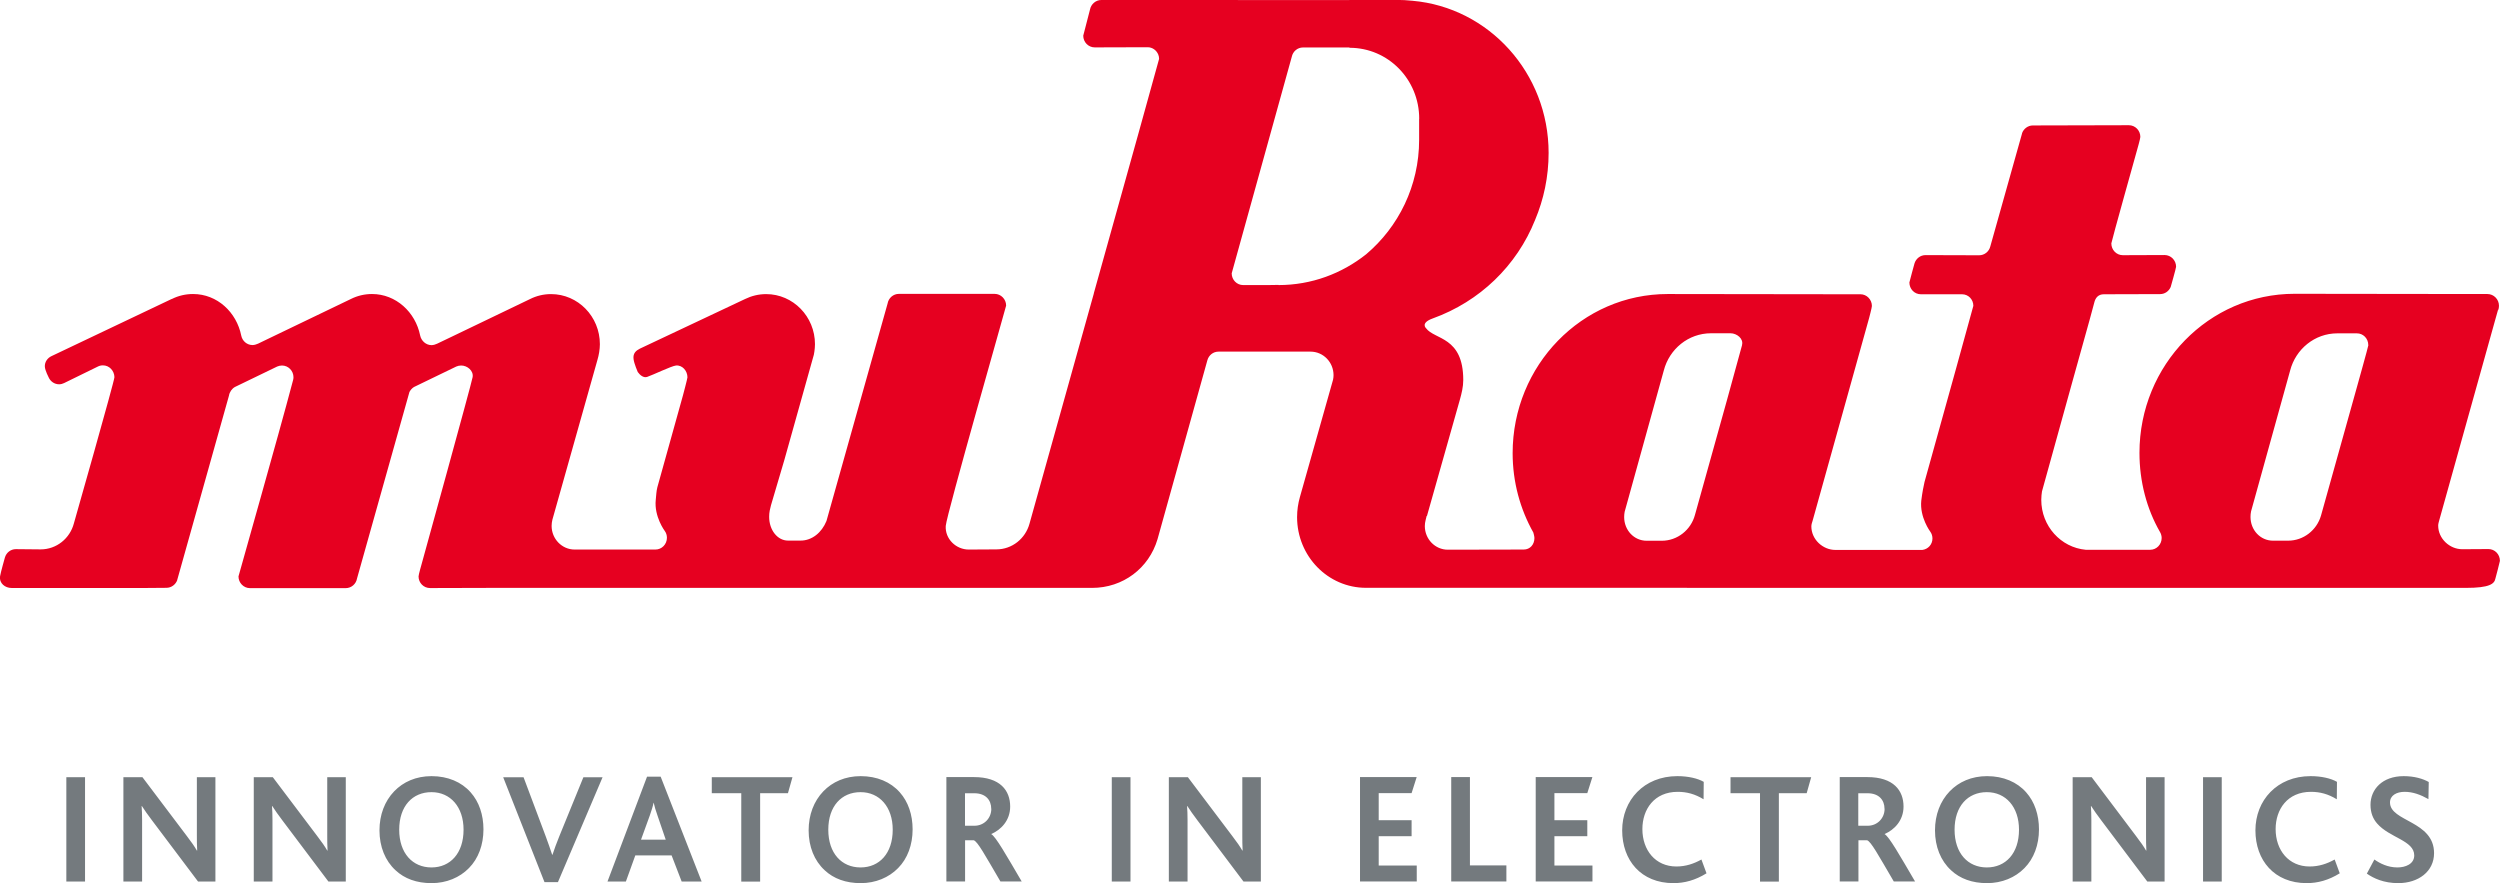 <?xml version="1.0" encoding="UTF-8"?><svg id="_レイヤー_2" xmlns="http://www.w3.org/2000/svg" viewBox="0 0 315.44 111.43"><defs><style>.cls-1{fill:#e60020;}.cls-1,.cls-2,.cls-3{stroke-width:0px;}.cls-2{fill:#747a7e;}.cls-3{fill:#fff;opacity:0;}</style></defs><g id="_レイヤー_1-2"><path class="cls-3" d="M315.44,111.43H0V0h315.44v111.43Z"/><path class="cls-1" d="M298.83,43.55c0,.14-1.46,5.35-1.46,5.35l-4.52,16.17c-.54,1.83-2.2,3.15-4.15,3.15h-1.9c-1.6,0-2.84-1.34-2.84-2.99,0-.23.02-.48.07-.71l4.93-17.77c.7-2.7,3.1-4.69,5.95-4.69h2.46c.8-.01,1.45.65,1.45,1.47M219.81,43.53c-.12.46-1.91,6.96-1.91,6.96l-4.04,14.49c-.51,1.88-2.2,3.25-4.19,3.25h-1.9c-1.6,0-2.84-1.34-2.84-2.99,0-.21.02-.44.06-.66l4.94-17.83c.7-2.71,3.1-4.7,5.96-4.7h2.46c.8,0,1.67.69,1.45,1.48M179.06,14.98v2.66c0,5.82-2.61,11-6.68,14.44-3.06,2.43-6.89,3.89-11.06,3.89v-.02l-1.35.02h-3.11c-.8,0-1.45-.66-1.45-1.48l7.58-27.32c.14-.68.72-1.18,1.42-1.18h5.86s0,.04,0,.04h.02c4.85,0,8.78,3.98,8.78,8.95M315.2,39.16c.08-.18.11-.38.11-.58,0-.81-.65-1.48-1.45-1.48h-1.21s-23.13-.03-23.13-.03c-10.81,0-19.57,8.98-19.57,20.07,0,3.61.91,7.06,2.58,9.97.13.21.22.5.22.77,0,.83-.65,1.49-1.45,1.49h-8.13c-3.14-.29-5.61-2.99-5.61-6.3,0-.4.05-.81.09-1.07,2.04-7.42,6.02-21.68,6.02-21.68l.57-2.11c.15-.66.53-1.08,1.22-1.08l7.09-.02c.61,0,1.11-.37,1.34-.9,0,0,.68-2.38.68-2.55,0-.81-.65-1.48-1.45-1.48l-5.27.02c-.8,0-1.45-.66-1.45-1.49,0-.19,3.26-11.83,3.26-11.83,0,0,.4-1.39.4-1.6,0-.82-.65-1.48-1.45-1.48l-12.11.03c-.63,0-1.17.42-1.37.99h.01l-4.01,14.27c-.16.65-.73,1.12-1.41,1.12l-6.77-.02c-.65,0-1.21.45-1.39,1.06,0,0-.64,2.33-.64,2.39,0,.83.64,1.49,1.45,1.49h5.19c.8,0,1.43.65,1.43,1.46,0,.09-3.94,14.25-6.16,22.22-.11.48-.28,1.29-.41,2.36-.22,2.11,1.14,3.92,1.14,3.92.17.23.27.54.27.85,0,.77-.56,1.36-1.28,1.45h-10.63s-.33,0-.33,0c-1.61,0-3.04-1.34-3.04-2.97,0-.26.09-.48.16-.72l3.9-13.99,3.23-11.59s.35-1.32.35-1.51c0-.81-.65-1.48-1.44-1.48h-2.06s-22.27-.03-22.27-.03c-10.81,0-19.56,8.99-19.56,20.08,0,3.64.95,7.06,2.61,10.01,0,0,.14.48.14.69,0,.83-.55,1.46-1.35,1.46l-9.58.02c-1.6,0-2.9-1.34-2.9-2.98,0-.26.04-.51.1-.75l.13-.53h.04l4.15-14.66c.22-.79.43-1.62.43-2.49,0-5.51-3.62-5.06-4.7-6.54,0,0-.74-.66.85-1.23,5.93-2.14,10.6-6.64,12.91-12.42,1.09-2.59,1.71-5.44,1.71-8.47,0-10.08-7.55-18.34-17.17-19.19-.66-.07-1.33-.11-2.01-.11h-5.97s0,.02,0,.02L143.5,0s-.01,0-.02,0h-4.52c-.71,0-1.3.53-1.43,1.21l-.85,3.29c0,.82.65,1.48,1.45,1.48l6.67-.02c.6,0,1.11.37,1.34.91.07.17.11.36.11.56,0,.08-4.13,14.89-8.24,29.59h.01c-4.07,14.57-8.12,29.05-8.12,29.05-.51,1.88-2.19,3.25-4.19,3.25l-3.48.02c-1.6,0-3-1.34-2.9-2.98.08-1.35,7.62-27.69,7.62-27.8,0-.81-.65-1.48-1.45-1.48h-12.08c-.71,0-1.31.52-1.43,1.23l-7.71,27.43c-.6,1.47-1.83,2.47-3.26,2.47h-1.59c-1.34,0-2.38-1.34-2.38-2.99,0-.26.02-.54.07-.79l.16-.68,1.68-5.69,3.73-13.31s.14-.68.14-1.32c0-3.49-2.76-6.32-6.16-6.32-.96,0-1.86.23-2.66.62l-13.27,6.26c-.47.24-.9.57-.8,1.32.07.58.53,1.63.53,1.63.26.37.72.77,1.18.62.76-.26,3.05-1.37,3.64-1.44.8-.08,1.45.67,1.45,1.49,0,.16-.57,2.29-.57,2.29l-3.23,11.59c-.13.51-.14,1.04-.2,1.59-.22,2.11,1.14,3.92,1.14,3.92.17.23.27.53.27.85,0,.83-.65,1.49-1.45,1.49h-10.2c-1.6,0-2.9-1.35-2.9-2.98,0-.27.04-.54.1-.79l5.68-20.15c.18-.59.31-1.35.31-1.99,0-3.49-2.76-6.32-6.16-6.32-.95,0-1.84.22-2.64.62l-9.88,4.75-1.86.89c-.19.09-.46.18-.7.18-.7,0-1.3-.54-1.44-1.23-.59-2.93-3.05-5.22-6.07-5.22-.95,0-1.85.22-2.65.62l-10.54,5.07-1.18.57c-.2.09-.47.18-.7.18-.7,0-1.29-.5-1.43-1.19-.59-2.95-3.03-5.25-6.08-5.25-.96,0-1.86.22-2.66.62l-.07.02-15.12,7.19c-.51.23-.89.75-.85,1.35.03.48.49,1.36.49,1.36.23.5.73.85,1.31.85.22,0,.43-.06.62-.15l4.27-2.09c.19-.1.41-.15.64-.15.8,0,1.43.67,1.45,1.49,0,.48-5.12,18.46-5.12,18.46-.5,1.89-2.19,3.27-4.19,3.27l-3.13-.03c-.65,0-1.2.44-1.38,1.05,0,0-.53,1.87-.61,2.36-.13.92.65,1.49,1.45,1.49h16.96s2.58-.02,2.58-.02c.63,0,1.17-.42,1.37-.99h-.01l6.53-23.26c.07-.45.37-.88.75-1.09l3.45-1.67,1.88-.91c.19-.08.39-.13.61-.13.8,0,1.45.67,1.45,1.48,0,.14-.02.25-.05.36-1.9,7.21-6.89,24.68-6.89,24.77,0,.81.65,1.48,1.45,1.48h12.08c.71,0,1.31-.52,1.43-1.23l6.61-23.52c.14-.26.34-.49.58-.63l3.84-1.86,1.49-.72c.18-.08.39-.13.62-.13.79,0,1.59.68,1.44,1.48-.15.86-6.42,23.53-6.42,23.53,0,0-.4,1.39-.4,1.6,0,.82.65,1.47,1.45,1.47l7.32-.02h76.21c3.91,0,7.17-2.48,8.26-6.14l6.29-22.58c.17-.63.73-1.09,1.4-1.09h11.62c1.6,0,2.9,1.33,2.9,2.97,0,.2-.02.36-.06.57l-4.19,14.83c-.22.79-.35,1.63-.35,2.51,0,4.92,3.89,8.92,8.69,8.92h7.06-2.31s134.03.01,134.03.01c3.01,0,3.6-.51,3.73-1.18,0,0,.57-2.14.57-2.23,0-.83-.65-1.49-1.45-1.49l-3.3.02c-1.6,0-3.04-1.34-3.04-2.98,0-.26.09-.47.15-.73l4.7-16.83,2.34-8.38.36-1.28Z"/><path class="cls-2" d="M307.12,107.65c0-4.1-5.56-3.96-5.56-6.4,0-.88.82-1.34,1.85-1.34s2.01.36,3,.92l.04-2.16c-.7-.4-1.79-.74-3.16-.74-2.69,0-4.19,1.66-4.19,3.62,0,1.02.33,1.78.84,2.36,1.56,1.8,4.68,2.14,4.68,4.02,0,1.1-1.13,1.52-2.12,1.52-1.21,0-2.2-.5-2.91-1l-.95,1.78c.86.6,2.14,1.2,3.96,1.2,2.53,0,4.52-1.46,4.52-3.78M295.22,110.19l-.64-1.74c-.97.54-1.99.88-3.16.88-2.65,0-4.29-2.06-4.29-4.72,0-2.48,1.48-4.7,4.46-4.7,1.15,0,2.18.28,3.26.94l.02-2.2c-.76-.44-1.97-.72-3.33-.72-4.23,0-6.96,3.06-6.96,6.84s2.38,6.66,6.47,6.66c1.38,0,2.75-.36,4.17-1.24M280.33,98.06h-2.36v13.17h2.36v-13.17ZM273.12,111.23v-13.17h-2.34v7.34c0,.58,0,1.34.04,1.92h-.04c-.31-.54-.66-1.04-1.27-1.84l-5.59-7.42h-2.4v13.17h2.36v-7.76c0-.62-.02-1.32-.06-1.76h.04c.35.56.72,1.06,1.27,1.8l5.81,7.72h2.18ZM254.75,104.69c0,2.98-1.68,4.76-4.06,4.76s-4.07-1.78-4.07-4.76,1.68-4.74,4.07-4.74,4.06,1.86,4.06,4.74M257.27,104.65c0-1.84-.55-3.48-1.62-4.68-1.15-1.3-2.87-2.04-4.93-2.04-1.95,0-3.57.72-4.72,1.92-1.19,1.24-1.85,2.96-1.85,4.92,0,2.06.72,3.84,2.03,5.04,1.13,1.06,2.67,1.62,4.54,1.62s3.55-.7,4.72-1.9c1.19-1.2,1.83-2.94,1.83-4.88M237.79,102.05c0,1.2-.92,2.14-2.13,2.14h-1.19v-4.1h1.17c1.46,0,2.14.88,2.14,1.96M241.64,111.23c-1.97-3.36-3.26-5.64-3.84-5.98v-.02c1.21-.52,2.38-1.7,2.38-3.46,0-2.02-1.25-3.72-4.58-3.72h-3.47v13.17h2.36v-5.2h1.09c.49.16,1.38,1.8,3.37,5.2h2.69ZM228.53,98.06h-10.18v2.02h3.72v11.16h2.38v-11.16h3.51l.57-2.02ZM215.32,110.19l-.64-1.74c-.97.54-1.99.88-3.16.88-2.65,0-4.29-2.06-4.29-4.72,0-2.48,1.48-4.7,4.46-4.7,1.15,0,2.18.28,3.26.94l.02-2.2c-.76-.44-1.97-.72-3.33-.72-4.23,0-6.96,3.06-6.96,6.84s2.38,6.66,6.47,6.66c1.38,0,2.75-.36,4.17-1.24M200.93,111.23v-2.02h-4.8v-3.7h4.15v-2.02h-4.15v-3.42h4.15l.64-2.02h-7.15v13.17h7.15ZM190.07,111.23v-2.04h-4.6v-11.14h-2.36v13.17h6.96ZM178.76,111.23v-2.02h-4.8v-3.7h4.15v-2.02h-4.15v-3.42h4.15l.64-2.02h-7.15v13.17h7.15ZM159.09,111.23v-13.17h-2.34v7.34c0,.58,0,1.34.04,1.92h-.04c-.31-.54-.66-1.04-1.27-1.84l-5.6-7.42h-2.4v13.17h2.36v-7.76c0-.62-.02-1.32-.06-1.76h.04c.35.56.72,1.06,1.27,1.8l5.81,7.72h2.18ZM142.64,98.06h-2.36v13.17h2.36v-13.17ZM125.08,102.05c0,1.2-.92,2.14-2.13,2.14h-1.19v-4.1h1.17c1.46,0,2.14.88,2.14,1.96M128.92,111.23c-1.97-3.36-3.26-5.64-3.84-5.98v-.02c1.21-.52,2.38-1.7,2.38-3.46,0-2.02-1.25-3.72-4.58-3.72h-3.47v13.17h2.36v-5.2h1.09c.49.16,1.38,1.8,3.37,5.2h2.69ZM112.64,104.69c0,2.98-1.68,4.76-4.06,4.76s-4.07-1.78-4.07-4.76,1.68-4.74,4.07-4.74,4.06,1.86,4.06,4.74M115.15,104.65c0-1.84-.55-3.48-1.62-4.68-1.15-1.3-2.87-2.04-4.93-2.04-1.95,0-3.57.72-4.72,1.92-1.19,1.24-1.85,2.96-1.85,4.92,0,2.06.72,3.84,2.03,5.04,1.13,1.06,2.67,1.62,4.54,1.62s3.55-.7,4.72-1.9c1.19-1.2,1.83-2.94,1.83-4.88M99.99,98.06h-10.18v2.02h3.72v11.16h2.38v-11.16h3.51l.57-2.02ZM84,105.95h-3.12l1.11-3.06c.21-.62.39-1.14.47-1.6h.02c.1.44.25.98.49,1.64l1.03,3.02ZM88.53,111.23l-5.17-13.23h-1.72l-4.99,13.23h2.32l1.19-3.3h4.58l1.27,3.3h2.51ZM76.03,98.07h-2.42l-3.06,7.5c-.35.84-.6,1.58-.84,2.28h-.04c-.23-.72-.53-1.54-.82-2.34l-2.79-7.44h-2.57l5.21,13.23h1.7l5.63-13.23ZM58.49,104.69c0,2.98-1.68,4.76-4.05,4.76s-4.07-1.78-4.07-4.76,1.68-4.74,4.07-4.74,4.05,1.86,4.05,4.74M61,104.65c0-1.84-.55-3.48-1.62-4.68-1.15-1.3-2.87-2.04-4.93-2.04-1.95,0-3.57.72-4.72,1.92-1.19,1.24-1.85,2.96-1.85,4.92,0,2.06.72,3.84,2.03,5.04,1.13,1.06,2.67,1.62,4.54,1.62s3.55-.7,4.72-1.9c1.19-1.2,1.83-2.94,1.83-4.88M43.63,111.23v-13.17h-2.34v7.34c0,.58,0,1.34.04,1.92h-.04c-.31-.54-.66-1.04-1.27-1.84l-5.6-7.42h-2.4v13.17h2.36v-7.76c0-.62-.02-1.32-.06-1.76h.04c.35.56.72,1.06,1.27,1.8l5.81,7.72h2.18ZM27.18,111.23v-13.17h-2.34v7.34c0,.58,0,1.34.04,1.92h-.04c-.31-.54-.66-1.04-1.27-1.84l-5.6-7.42h-2.4v13.17h2.36v-7.76c0-.62-.02-1.32-.06-1.76h.04c.35.56.72,1.06,1.27,1.8l5.81,7.72h2.18ZM10.73,98.06h-2.36v13.17h2.36v-13.17Z"/></g></svg>